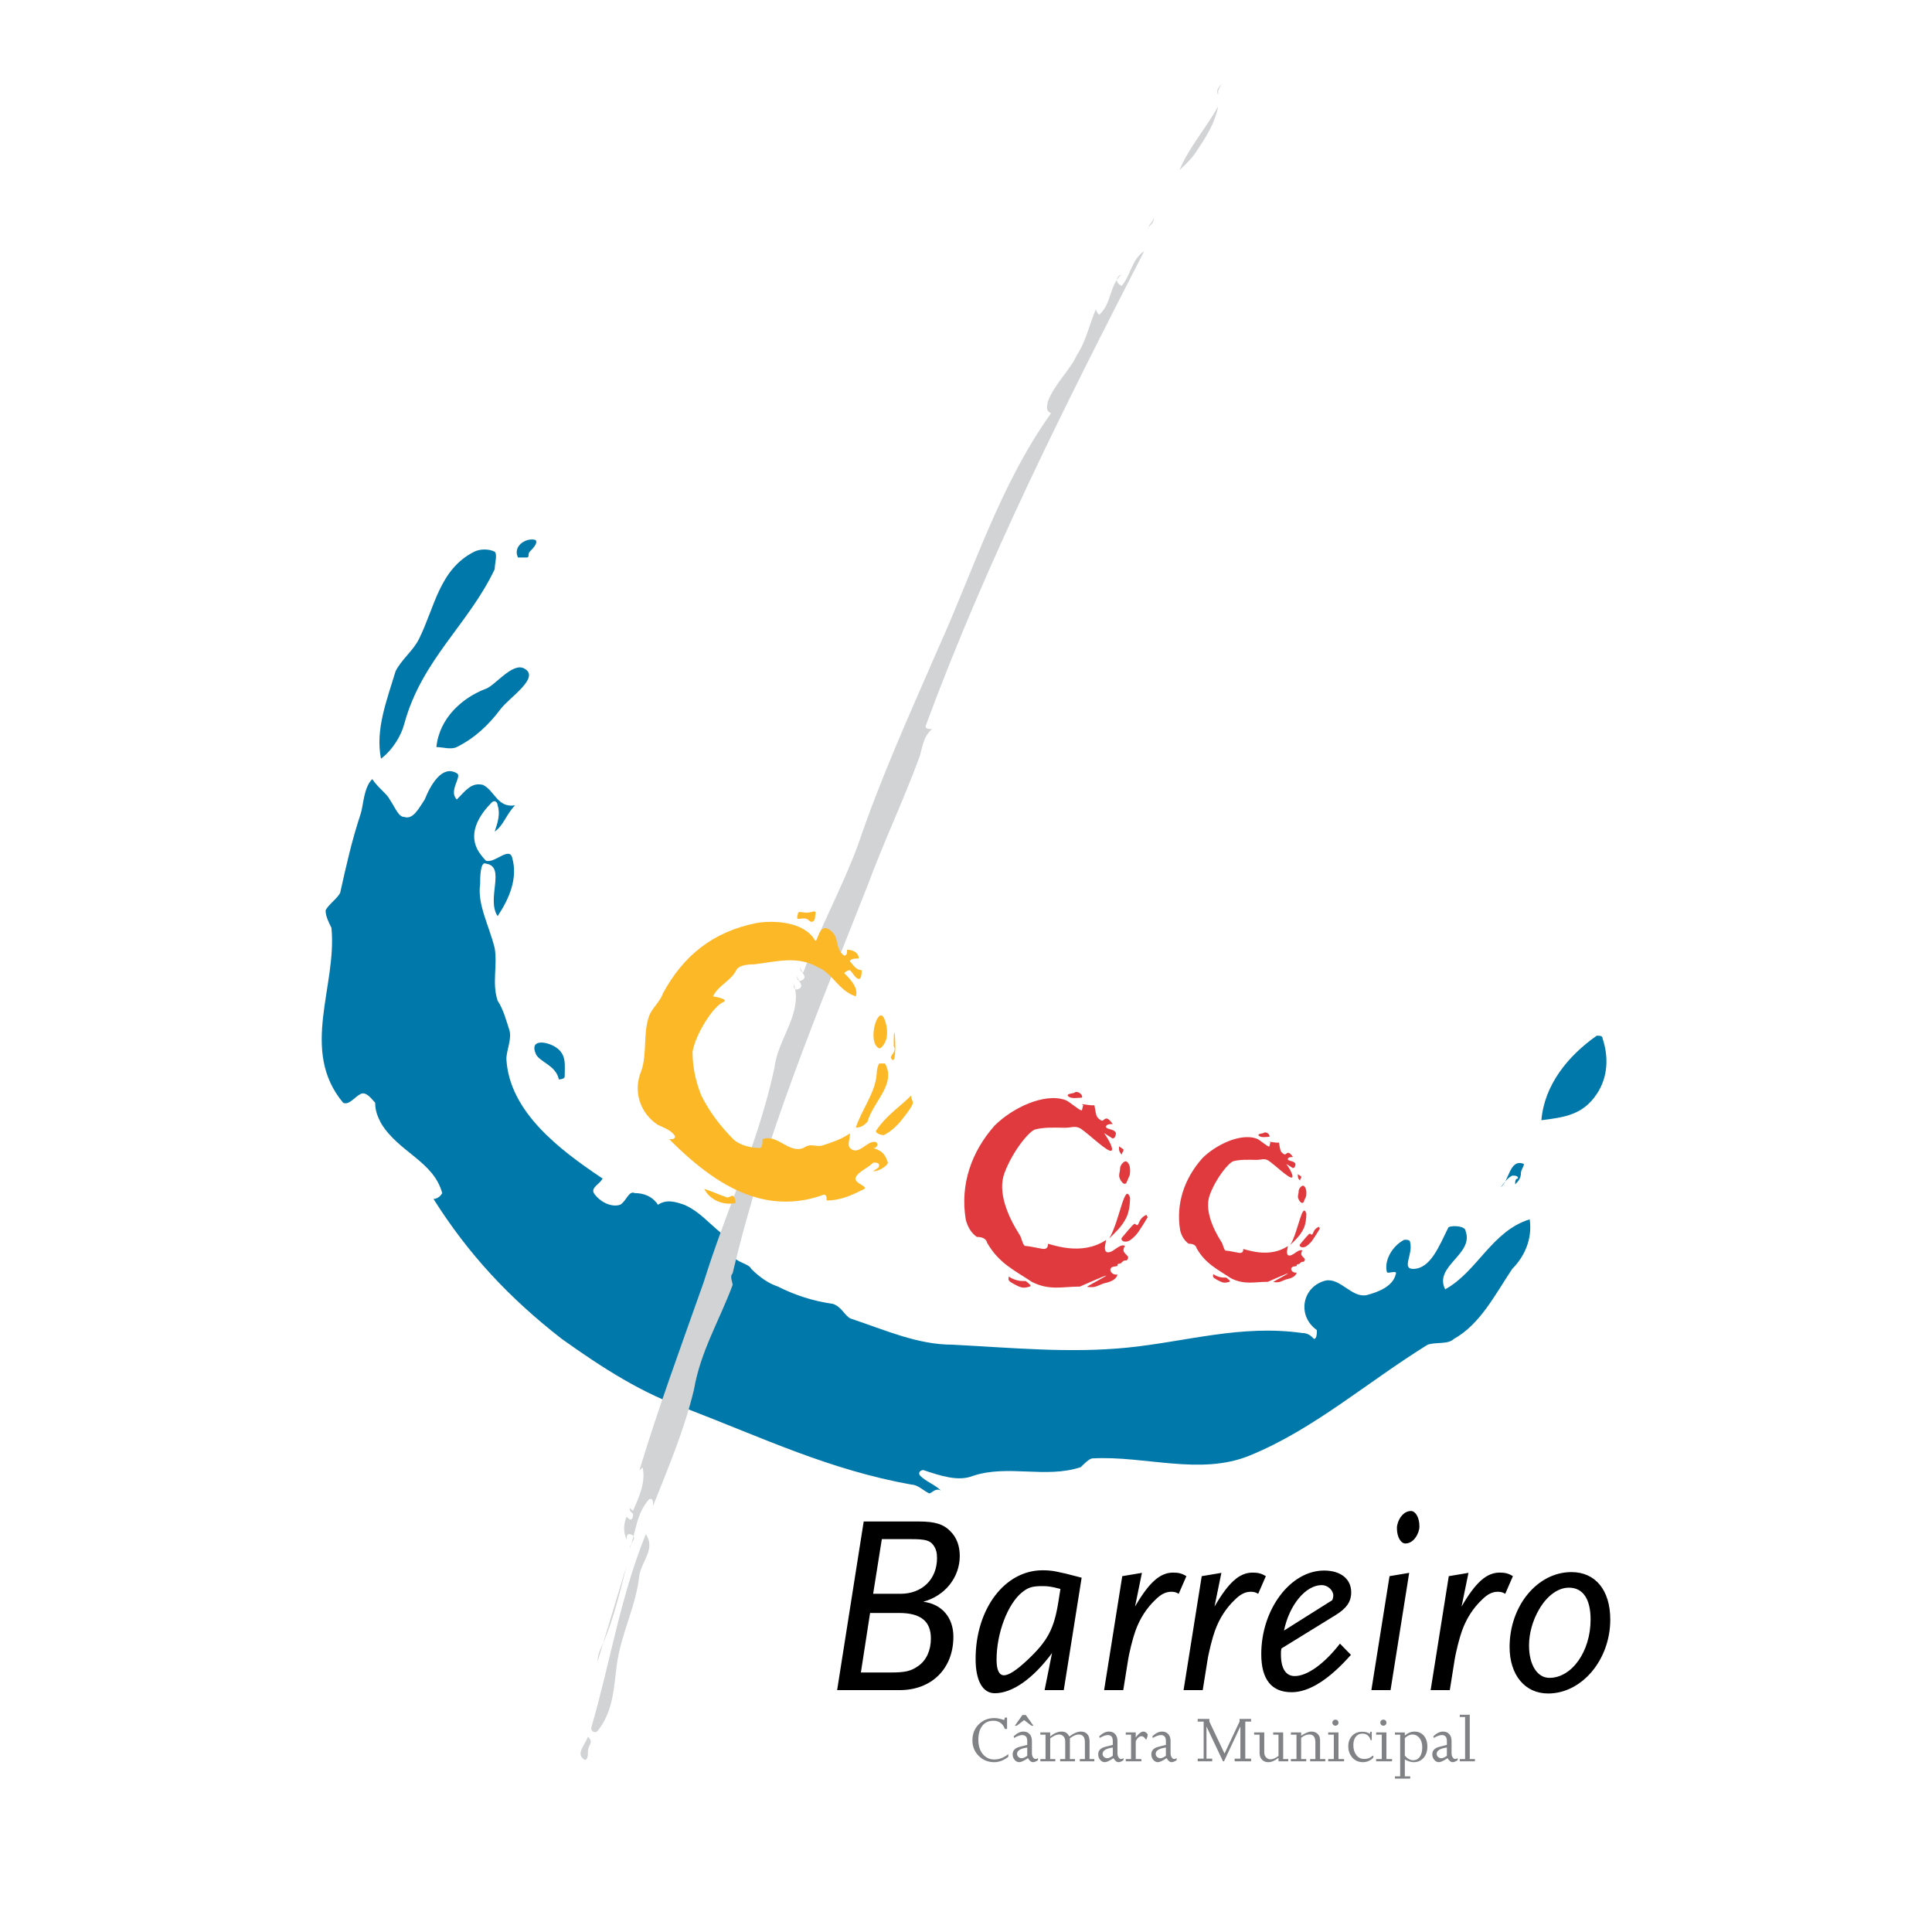 <?xml version="1.0" encoding="utf-8"?>
<!-- Generator: Adobe Illustrator 13.0.0, SVG Export Plug-In . SVG Version: 6.00 Build 14948)  -->
<!DOCTYPE svg PUBLIC "-//W3C//DTD SVG 1.0//EN" "http://www.w3.org/TR/2001/REC-SVG-20010904/DTD/svg10.dtd">
<svg version="1.0" id="Layer_1" xmlns="http://www.w3.org/2000/svg" xmlns:xlink="http://www.w3.org/1999/xlink" x="0px" y="0px"
	 width="192.756px" height="192.756px" viewBox="0 0 192.756 192.756" enable-background="new 0 0 192.756 192.756"
	 xml:space="preserve">
<g>
	<polygon fill-rule="evenodd" clip-rule="evenodd" fill="#FFFFFF" points="0,0 192.756,0 192.756,192.756 0,192.756 0,0 	"/>
	<path fill-rule="evenodd" clip-rule="evenodd" fill="#0078A9" d="M47.612,84.712c0.184,0.368,0.582,0.873,0.873,1.164
		c0.873,0.291,2.327-1.455,2.618-0.291c0.582,2.037-0.291,4.073-1.455,5.818c-1.163-1.745,0.873-4.945-1.163-5.236
		c-0.582-0.291-0.582,1.455-0.582,2.036c-0.291,2.037,0.873,4.072,1.454,6.399c0.291,1.745-0.291,3.491,0.291,5.237
		c0.582,0.871,0.873,2.035,1.164,2.908c0.291,0.871-0.291,2.035-0.291,2.908c0.291,5.236,5.236,9.018,9.599,11.926
		c-0.291,0.582-1.164,0.873-0.873,1.455c0.582,0.873,1.746,1.455,2.618,1.164c0.582-0.291,0.873-1.455,1.455-1.164
		c0.873,0,1.746,0.291,2.327,1.164c0.873-0.582,1.746-0.291,2.618,0c2.036,0.873,3.2,2.908,5.236,3.781c0.291,0,0,0.873-0.582,1.164
		c0.582,0.871,1.746,0.871,2.036,1.453c0.873,0.873,1.746,1.455,2.618,1.746c1.745,0.873,3.491,1.453,5.527,1.744
		c0.873,0.291,1.164,1.164,1.746,1.455c3.49,1.164,6.69,2.617,10.18,2.617c5.817,0.293,11.636,0.873,17.453,0.293
		c5.817-0.584,11.344-2.328,17.453-1.455c0.581,0,0.873,0.291,1.163,0.582c0.291,0,0.291-0.582,0.291-0.873
		c-2.036-1.455-1.454-4.363,0.873-4.945c1.454-0.291,2.618,1.746,4.072,1.455c1.163-0.291,2.617-0.873,2.909-2.037
		c0.29-0.582-0.873,0-0.873-0.291c-0.291-1.164,0.581-2.617,1.745-3.199c0.291,0,0.582,0,0.582,0.291
		c0.291,1.164-0.873,2.617,0.291,2.617c1.745,0,2.618-2.326,3.49-4.072c0-0.291,1.745-0.291,1.745,0.291
		c0.872,2.328-3.199,3.49-2.036,5.818c3.199-1.746,4.654-5.818,8.436-6.982c0.291,2.037-0.581,3.781-1.744,4.945
		c-1.746,2.619-3.201,5.527-5.818,6.982c-0.582,0.58-1.745,0.289-2.618,0.58c-6.108,3.781-11.345,8.436-17.744,11.055
		c-4.944,2.037-10.472,0-15.707,0.291c-0.291,0-0.873,0.582-1.164,0.873c-3.491,1.162-7.272-0.291-10.762,0.873
		c-1.455,0.58-3.2,0-4.945-0.584c-0.292,0-0.582,0.291-0.292,0.584c0.582,0.58,1.455,0.871,2.037,1.453
		c-0.582-0.291-0.873,0.291-1.164,0.291c-0.582-0.291-1.164-0.873-1.746-0.873c-8.145-1.455-14.835-4.654-22.398-7.562
		c-4.363-1.455-8.436-4.072-12.508-6.98c-5.236-4.072-9.308-8.436-12.799-13.963c0.583,0,0.873-0.582,0.873-0.582
		c-0.873-3.199-4.363-4.072-6.108-6.98c-0.291-0.584-0.582-1.164-0.582-2.037c-0.291-0.291-0.873-1.164-1.454-0.873
		s-1.164,1.164-1.745,0.873c-4.364-5.236-0.582-11.635-1.164-17.453c-0.291-0.582-0.582-1.164-0.582-1.745
		c0.291-0.582,1.164-1.164,1.455-1.746c0.582-2.618,1.163-5.236,2.036-7.854c0.291-0.873,0.291-2.618,1.163-3.491
		c0.582,0.873,1.455,1.454,1.746,2.036c0.582,0.873,0.873,1.745,1.454,1.745c0.873,0.291,1.455-0.873,2.036-1.745
		c0.582-1.455,1.746-3.491,3.2-2.618c0.582,0.291-0.873,1.746,0,2.618c0.873-0.873,1.454-1.746,2.618-1.455
		c1.164,0.582,1.454,2.327,3.2,2.036c-0.873,0.873-1.164,2.036-2.036,2.618c0.291-0.873,0.582-1.745,0.291-2.618
		c0-0.291-0.291-0.582-0.582-0.291C47.903,81.222,46.739,82.967,47.612,84.712L47.612,84.712z M41.794,63.769
		c1.572-3.144,2.037-6.981,5.527-8.727c0.582-0.291,1.454-0.291,2.036,0c0.291,0.292,0,1.163,0,1.745
		c-2.618,5.527-7.272,9.018-9.018,15.417c-0.291,1.163-1.164,2.618-2.327,3.491c-0.582-2.909,0.582-5.818,1.455-8.727
		C40.049,65.805,41.212,64.933,41.794,63.769L41.794,63.769z M49.939,70.75c-1.234,1.646-2.618,2.909-4.363,3.782
		c-0.582,0.291-1.455,0-2.036,0c0.291-2.909,2.618-4.945,4.945-5.818c0.873-0.291,2.618-2.618,3.781-2.036
		C54.011,67.55,50.812,69.587,49.939,70.75L49.939,70.75z M52.848,55.042c-0.206,0.206,0,0.582-0.291,0.582s-0.582,0-0.873,0
		c-0.582-1.164,0.873-2.037,1.745-1.746C53.72,54.169,53.139,54.751,52.848,55.042L52.848,55.042z M55.465,104.492
		c1.083,0.723,0.873,1.746,0.873,2.91c0,0.291-0.582,0.291-0.582,0.291c-0.292-1.455-2.037-1.746-2.328-2.619
		C52.848,103.619,54.593,103.912,55.465,104.492L55.465,104.492z M159.311,109.146c-1.388,2.082-3.2,2.326-5.526,2.619
		c0.29-3.492,2.618-6.4,5.526-8.436c0.291,0,0.581,0,0.581,0.289C160.475,105.365,160.475,107.402,159.311,109.146L159.311,109.146z
		 M151.748,117c0,0.582-0.291,0.873-0.581,1.164c0-0.291,0-0.582,0.29-0.582c0-0.291-0.29-0.291-0.581-0.291
		c-0.583,0.291-0.873,0.873-1.164,1.164c0.872-0.582,0.872-2.908,2.327-2.328C152.039,116.418,151.748,116.709,151.748,117
		L151.748,117z"/>
	<path fill-rule="evenodd" clip-rule="evenodd" fill="#E13A3E" d="M106.294,109.752c0.414,0.148,1.271,0.965,1.618,1.037
		c0.072,0.016,0.103-0.512,0.175-0.502c0.113,0.014-0.237-0.117-0.12-0.121c0.205-0.006,0.983,0.174,1.218,0.096
		c0.085,0.34,0.129,0.988,0.299,1.201c0.138,0.172,0.18,0.193,0.355,0.309c0.351,0.229,0.4-0.746,1.174,0.373
		c-0.292,0-0.683,0.027-0.683,0.318c0.291,0.289,0.854,0.162,1.009,0.59c0,0-0.009,0.527-0.345,0.527l-0.847-0.537
		c0.511,0.709,0.995,1.65,0.729,1.764c-0.382,0.164-2.191-1.627-3.063-2.209c-0.545-0.326-0.944-0.07-1.592-0.082
		c-1.08-0.016-2.027-0.061-2.927,0.164c-0.608,0.154-2.263,2.174-3.077,4.346c-0.701,1.877,0.288,4.256,1.514,6.182
		c0.227,0.354,0.221,0.773,0.492,1.09c0.29,0,1.172,0.189,1.744,0.291c0.509,0.092,0.592-0.207,0.592-0.498
		c0.761,0.219,1.439,0.383,2.098,0.443c1.101,0.102,2.417,0.018,3.691-0.818c0,0.291-0.271,0.891,0.02,1.182
		c0.581,0.291,1.29-0.891,1.872-0.6c-0.582,0.873,0.745,0.873,0.163,1.455c-0.291,0-0.291,0-0.581,0.291
		c-0.291,0-0.226,0.285-0.226-0.006c-0.29,0.291,0.189,0.242-0.466,0.332c-0.644,0.09-0.327,0.893,0.365,0.791
		c-0.119,0.475-0.624,0.713-1.238,0.85c-0.458,0.102-0.761,0.363-1.227,0.406c-0.171,0.016-0.368-0.002-0.56-0.025
		c-0.14-0.016,2.017-1.119,1.896-1.129c-0.139-0.012-2.55,1.072-2.631,1.1c-1.745,0-3.015,0.418-4.761-0.455
		c-1.746-1.162-3.317-1.863-4.48-3.9c-0.107-0.428-0.485-0.6-1.038-0.6c-0.557-0.393-0.918-0.992-1.102-1.727
		c-0.582-3.492,0.556-6.768,2.882-9.385C100.982,110.549,104.187,109,106.294,109.752L106.294,109.752z M107.263,108.98
		c-0.143,0.143-0.969,0.109-0.678,0.4s1.077,0.131,1.368,0.131C108.049,109.1,107.404,108.838,107.263,108.98L107.263,108.98z
		 M112.712,117.242l-0.346,0.801c-0.29,0.291-0.709-0.436-0.709-0.727s0.091-0.436,0.091-0.729c0-0.291,0.31-0.727,0.6-0.727
		C112.931,116.152,112.712,117.242,112.712,117.242L112.712,117.242z M112.094,114.68l-0.454-0.309c0,0.4,0,0.545,0.291,0.836
		C111.931,114.916,112.094,114.971,112.094,114.68L112.094,114.68z M112.366,121.498c-0.469,0.938-1.127,1.49-1.708,2.072
		c1.035-1.672,1.544-5.744,2.09-4.072C112.748,120.08,112.657,120.916,112.366,121.498L112.366,121.498z M114.385,121.207
		c0,0-0.51,0.162-0.728,0.727c-0.219,0.564-0.291,0.164-0.454,0.164c-0.164,0-1.101,1.209-1.255,1.363s-0.018,0.418,0.346,0.418
		s0.664-0.281,1-0.619c0.335-0.336,1.206-1.816,1.206-1.816L114.385,121.207L114.385,121.207z M100.658,127.352
		c0,0,0.2,0.219,0.818,0.381c0.618,0.164,0.791-0.027,0.982,0.164c0.19,0.191,0.58,0.4,0.19,0.492
		c-0.391,0.09-0.609,0.162-1.155-0.109c-0.545-0.273-0.872-0.455-0.872-0.637S100.658,127.352,100.658,127.352L100.658,127.352z"/>
	<path fill-rule="evenodd" clip-rule="evenodd" fill="#E13A3E" d="M125.378,113.6c0.317,0.115,0.975,0.74,1.242,0.797
		c0.056,0.012,0.079-0.393,0.135-0.385c0.087,0.01-0.183-0.09-0.092-0.094c0.156-0.004,0.754,0.135,0.934,0.074
		c0.065,0.26,0.101,0.758,0.23,0.92c0.104,0.133,0.138,0.15,0.273,0.238c0.269,0.176,0.307-0.572,0.9,0.285
		c-0.224,0-0.524,0.021-0.524,0.244c0.224,0.225,0.657,0.127,0.774,0.455c0,0-0.006,0.404-0.264,0.404l-0.649-0.412
		c0.391,0.545,0.763,1.268,0.558,1.355c-0.292,0.125-1.682-1.25-2.353-1.697c-0.418-0.25-0.725-0.055-1.222-0.062
		c-0.829-0.014-1.556-0.047-2.247,0.125c-0.467,0.119-1.738,1.67-2.362,3.336c-0.54,1.443,0.22,3.27,1.162,4.748
		c0.173,0.271,0.168,0.596,0.377,0.838c0.224,0,0.9,0.145,1.34,0.223c0.392,0.07,0.454-0.158,0.454-0.381
		c0.585,0.166,1.105,0.293,1.611,0.34c0.846,0.078,1.856,0.014,2.834-0.629c0,0.223-0.209,0.684,0.015,0.908
		c0.447,0.223,0.991-0.686,1.438-0.461c-0.446,0.67,0.572,0.67,0.127,1.117c-0.224,0-0.224,0-0.447,0.223
		c-0.224,0-0.173,0.219-0.173-0.004c-0.224,0.223,0.145,0.186-0.357,0.254c-0.495,0.07-0.252,0.686,0.279,0.607
		c-0.092,0.365-0.479,0.549-0.951,0.654c-0.352,0.078-0.583,0.277-0.941,0.311c-0.131,0.012-0.282-0.002-0.429-0.02
		c-0.107-0.012,1.549-0.859,1.455-0.867c-0.106-0.008-1.957,0.824-2.02,0.844c-1.341,0-2.315,0.322-3.656-0.348
		c-1.34-0.895-2.547-1.432-3.44-2.996c-0.082-0.328-0.372-0.459-0.797-0.459c-0.428-0.303-0.706-0.762-0.847-1.328
		c-0.447-2.68,0.427-5.195,2.214-7.205C121.3,114.213,123.759,113.023,125.378,113.6L125.378,113.6z M126.121,113.008
		c-0.108,0.109-0.743,0.084-0.52,0.307c0.223,0.223,0.827,0.102,1.05,0.102C126.725,113.098,126.23,112.898,126.121,113.008
		L126.121,113.008z M130.307,119.352l-0.266,0.615c-0.224,0.223-0.545-0.334-0.545-0.559s0.07-0.334,0.07-0.559
		c0-0.223,0.237-0.559,0.46-0.559C130.474,118.516,130.307,119.352,130.307,119.352L130.307,119.352z M129.831,117.385l-0.349-0.238
		c0,0.307,0,0.418,0.224,0.643C129.706,117.564,129.831,117.607,129.831,117.385L129.831,117.385z M130.041,122.619
		c-0.36,0.721-0.866,1.145-1.312,1.592c0.796-1.285,1.187-4.412,1.606-3.127C130.335,121.529,130.265,122.172,130.041,122.619
		L130.041,122.619z M131.59,122.396c0,0-0.391,0.125-0.558,0.557c-0.168,0.434-0.225,0.127-0.35,0.127s-0.845,0.928-0.963,1.047
		c-0.118,0.117-0.014,0.32,0.265,0.32c0.28,0,0.511-0.215,0.769-0.473c0.258-0.26,0.927-1.396,0.927-1.396L131.59,122.396
		L131.59,122.396z M121.051,127.113c0,0,0.152,0.168,0.627,0.295c0.476,0.125,0.607-0.021,0.755,0.125
		c0.146,0.146,0.445,0.309,0.146,0.377c-0.3,0.07-0.468,0.125-0.887-0.084s-0.67-0.35-0.67-0.488S121.051,127.113,121.051,127.113
		L121.051,127.113z"/>
	<path fill-rule="evenodd" clip-rule="evenodd" d="M95.756,155.24c0-0.994-0.306-1.836-0.917-2.447
		c-0.713-0.738-1.555-0.994-3.212-0.994h-5.455l-2.651,16.824h6.246c3.186,0,5.353-2.141,5.353-5.326
		c0-1.912-1.146-3.264-3.008-3.492C94.303,159.217,95.756,157.357,95.756,155.24L95.756,155.24z M93.488,155.445
		c0,2.115-1.479,3.568-3.646,3.568h-2.728l0.867-5.455h2.88c1.479,0,1.912,0.127,2.269,0.611
		C93.385,154.527,93.488,154.91,93.488,155.445L93.488,155.445z M92.875,163.475c0,1.197-0.458,2.191-1.275,2.752
		c-0.739,0.512-1.274,0.639-2.829,0.639h-2.88l0.917-5.939h2.88C91.856,160.926,92.875,161.74,92.875,163.475L92.875,163.475z
		 M107.916,157.408c-1.428-0.383-1.887-0.484-2.524-0.613c-0.484-0.102-0.943-0.127-1.376-0.127c-3.773,0-6.679,3.85-6.679,8.846
		c0,2.191,0.713,3.42,1.912,3.42c1.759,0,3.824-1.457,5.711-4.006l-0.74,3.695h1.912L107.916,157.408L107.916,157.408z
		 M105.8,158.529l-0.204,1.275c-0.434,2.727-1.07,3.926-3.136,5.861c-1.096,1.02-1.835,1.479-2.294,1.479
		c-0.484,0-0.739-0.535-0.739-1.555c0-2.625,1.097-5.557,2.55-6.729c0.611-0.484,1.02-0.613,1.988-0.613
		C104.525,158.248,104.831,158.273,105.8,158.529L105.8,158.529z M118.367,157.254c-0.459-0.279-0.791-0.355-1.326-0.355
		c-1.3,0-2.396,0.969-3.798,3.389l0.688-3.363l-1.963,0.33l-1.811,11.369h1.912l0.459-2.879c0.128-0.867,0.51-2.371,0.765-3.061
		c0.434-1.197,1.097-2.242,1.988-3.084c0.562-0.561,1.046-0.789,1.58-0.789c0.307,0,0.485,0.051,0.74,0.203L118.367,157.254
		L118.367,157.254z M126.295,157.254c-0.459-0.279-0.79-0.355-1.326-0.355c-1.3,0-2.396,0.969-3.798,3.389l0.688-3.363l-1.963,0.33
		l-1.811,11.369h1.912l0.459-2.879c0.128-0.867,0.51-2.371,0.765-3.061c0.434-1.197,1.097-2.242,1.988-3.084
		c0.562-0.561,1.046-0.789,1.581-0.789c0.306,0,0.483,0.051,0.738,0.203L126.295,157.254L126.295,157.254z M134.809,158.861
		c0-1.326-1.045-2.168-2.702-2.168c-3.365,0-6.271,3.875-6.271,8.336c0,2.523,1.02,3.803,3.033,3.803
		c1.759,0,3.747-1.279,5.914-3.727l-1.096-1.121c-1.556,2.014-3.263,3.238-4.513,3.238c-0.892,0-1.376-0.766-1.376-2.168
		c0-0.279,0-0.357,0.051-0.586l5.379-3.314C134.35,160.467,134.809,159.805,134.809,158.861L134.809,158.861z M133.024,159.191
		c0,0.104-0.025,0.256-0.103,0.459l-4.817,3.033c0.535-2.574,2.167-4.537,3.772-4.537
		C132.463,158.146,133.024,158.656,133.024,159.191L133.024,159.191z M141.614,152.258c0-0.842-0.382-1.504-0.841-1.504
		c-0.637,0-1.198,0.586-1.376,1.428c-0.025,0.102-0.025,0.205-0.025,0.307c0,0.84,0.382,1.504,0.841,1.504
		c0.638,0,1.197-0.588,1.377-1.428C141.614,152.463,141.614,152.359,141.614,152.258L141.614,152.258z M140.595,156.924l-1.962,0.33
		l-1.811,11.369h1.912L140.595,156.924L140.595,156.924z M150.944,157.254c-0.459-0.279-0.79-0.355-1.325-0.355
		c-1.3,0-2.396,0.969-3.799,3.389l0.689-3.363l-1.964,0.33l-1.81,11.369h1.912l0.459-2.879c0.127-0.867,0.51-2.371,0.765-3.061
		c0.434-1.197,1.096-2.242,1.988-3.084c0.561-0.561,1.045-0.789,1.58-0.789c0.306,0,0.484,0.051,0.739,0.203L150.944,157.254
		L150.944,157.254z M160.657,161.588c0-2.932-1.479-4.74-3.875-4.74c-3.391,0-6.169,3.363-6.169,7.469
		c0,2.803,1.529,4.643,3.849,4.643C157.827,168.959,160.657,165.59,160.657,161.588L160.657,161.588z M158.694,161.588
		c0,3.16-1.861,5.812-4.104,5.812c-1.224,0-2.039-1.301-2.039-3.238c0-1.172,0.356-2.498,1.02-3.619
		c0.791-1.352,1.887-2.141,2.957-2.141C157.93,158.402,158.694,159.523,158.694,161.588L158.694,161.588z"/>
	<path fill-rule="evenodd" clip-rule="evenodd" fill="#808285" d="M100.192,171.609l0.063-0.248h0.22v1.139h-0.22
		c-0.202-0.547-0.584-0.82-1.145-0.82c-0.471,0-0.838,0.166-1.102,0.498s-0.396,0.797-0.396,1.395c0,0.637,0.167,1.135,0.501,1.498
		c0.292,0.316,0.652,0.473,1.081,0.473c0.494,0,0.964-0.178,1.406-0.535v0.268c-0.452,0.357-0.921,0.537-1.406,0.537
		c-0.611,0-1.128-0.209-1.547-0.629c-0.419-0.42-0.629-0.936-0.629-1.547c0-0.641,0.208-1.172,0.626-1.594
		c0.417-0.422,0.941-0.633,1.572-0.633C99.486,171.41,99.812,171.477,100.192,171.609L100.192,171.609z M103.562,175.416v0.195
		c-0.202,0.133-0.365,0.201-0.487,0.201c-0.198,0-0.37-0.135-0.516-0.402c-0.392,0.268-0.681,0.402-0.869,0.402
		c-0.179,0-0.333-0.078-0.463-0.232c-0.13-0.156-0.194-0.34-0.194-0.553c0-0.381,0.235-0.631,0.707-0.748l0.748-0.191v-0.389
		c0-0.395-0.169-0.592-0.508-0.592c-0.198,0-0.465,0.096-0.799,0.289l-0.05-0.162c0.33-0.316,0.655-0.475,0.976-0.475
		c0.249,0,0.447,0.076,0.594,0.227c0.169,0.164,0.254,0.408,0.254,0.729v1.215c0,0.15,0.035,0.281,0.105,0.395
		c0.071,0.113,0.158,0.17,0.262,0.17C103.375,175.494,103.454,175.469,103.562,175.416L103.562,175.416z M102.488,175.176v-0.826
		c-0.678,0.094-1.017,0.307-1.017,0.637c0,0.117,0.046,0.219,0.138,0.303c0.092,0.086,0.201,0.127,0.328,0.127
		C102.089,175.416,102.272,175.336,102.488,175.176L102.488,175.176z M101.252,172.174l0.756-1.066h0.34l0.756,1.066h-0.198
		l-0.728-0.559l-0.734,0.559H101.252L101.252,172.174z M104.312,175.502v-2.432h-0.516v-0.225h0.982v0.408
		c0.371-0.328,0.753-0.494,1.145-0.494c0.362,0,0.614,0.166,0.756,0.494c0.433-0.328,0.824-0.494,1.172-0.494
		c0.26,0,0.467,0.082,0.622,0.248c0.156,0.164,0.233,0.41,0.233,0.734v1.76h0.474v0.225h-1.448v-0.225h0.508v-1.689
		c0-0.508-0.207-0.762-0.621-0.762c-0.25,0-0.542,0.127-0.876,0.381v2.07h0.509v0.225h-1.484v-0.225h0.509v-1.773
		c0-0.207-0.059-0.373-0.177-0.494c-0.118-0.123-0.266-0.184-0.445-0.184c-0.23,0-0.522,0.127-0.875,0.381v2.07h0.508v0.225h-1.49
		v-0.225H104.312L104.312,175.502z M112.097,175.416v0.195c-0.202,0.133-0.364,0.201-0.487,0.201c-0.197,0-0.369-0.135-0.516-0.402
		c-0.391,0.268-0.681,0.402-0.868,0.402c-0.18,0-0.334-0.078-0.464-0.232c-0.129-0.156-0.193-0.34-0.193-0.553
		c0-0.381,0.234-0.631,0.706-0.748l0.749-0.191v-0.389c0-0.395-0.17-0.592-0.509-0.592c-0.198,0-0.464,0.096-0.799,0.289
		l-0.049-0.162c0.329-0.316,0.654-0.475,0.975-0.475c0.25,0,0.447,0.076,0.594,0.227c0.169,0.164,0.254,0.408,0.254,0.729v1.215
		c0,0.15,0.036,0.281,0.106,0.395s0.157,0.17,0.261,0.17C111.909,175.494,111.989,175.469,112.097,175.416L112.097,175.416z
		 M111.023,175.176v-0.826c-0.679,0.094-1.018,0.307-1.018,0.637c0,0.117,0.046,0.219,0.138,0.303
		c0.092,0.086,0.201,0.127,0.329,0.127C110.623,175.416,110.807,175.336,111.023,175.176L111.023,175.176z M112.846,175.502v-2.432
		h-0.529v-0.225h0.996v0.521l0,0c0.091-0.16,0.212-0.301,0.365-0.424c0.151-0.121,0.279-0.184,0.386-0.184
		c0.104,0,0.205,0.039,0.301,0.117c0.095,0.078,0.142,0.141,0.142,0.188c0,0.141-0.054,0.314-0.162,0.523
		c-0.15-0.242-0.299-0.361-0.445-0.361c-0.221,0-0.416,0.16-0.586,0.48v1.795h0.564v0.225h-1.561v-0.225H112.846L112.846,175.502z
		 M117.396,175.416v0.195c-0.202,0.133-0.364,0.201-0.487,0.201c-0.198,0-0.369-0.135-0.516-0.402
		c-0.391,0.268-0.681,0.402-0.869,0.402c-0.179,0-0.333-0.078-0.463-0.232c-0.129-0.156-0.193-0.34-0.193-0.553
		c0-0.381,0.234-0.631,0.706-0.748l0.749-0.191v-0.389c0-0.395-0.17-0.592-0.509-0.592c-0.197,0-0.465,0.096-0.799,0.289
		l-0.049-0.162c0.329-0.316,0.654-0.475,0.975-0.475c0.25,0,0.447,0.076,0.594,0.227c0.169,0.164,0.254,0.408,0.254,0.729v1.215
		c0,0.15,0.036,0.281,0.106,0.395s0.157,0.17,0.261,0.17C117.208,175.494,117.287,175.469,117.396,175.416L117.396,175.416z
		 M116.322,175.176v-0.826c-0.679,0.094-1.018,0.307-1.018,0.637c0,0.117,0.046,0.219,0.138,0.303
		c0.092,0.086,0.201,0.127,0.328,0.127C115.922,175.416,116.105,175.336,116.322,175.176L116.322,175.176z M120.088,175.459v-3.695
		h-0.594v-0.268h1.166v0.268l1.512,3.188l1.498-3.188v-0.268h1.151v0.268h-0.579v3.695h0.579v0.268h-1.639v-0.268h0.571v-3.215l0,0
		l-1.632,3.482h-0.105l-1.646-3.475l0,0v3.207h0.572v0.268h-1.448v-0.268H120.088L120.088,175.459z M128.022,172.846v2.656h0.509
		v0.225h-0.975v-0.346c-0.368,0.287-0.704,0.432-1.011,0.432c-0.254,0-0.459-0.076-0.614-0.227c-0.175-0.17-0.262-0.404-0.262-0.707
		v-1.809h-0.544v-0.225h1.011v1.992c0,0.221,0.068,0.395,0.205,0.521c0.117,0.113,0.256,0.17,0.416,0.17
		c0.23,0,0.497-0.113,0.799-0.338v-2.121h-0.53v-0.225H128.022L128.022,172.846z M129.351,175.502v-2.432h-0.558v-0.225h1.024v0.332
		c0.405-0.279,0.746-0.418,1.024-0.418c0.25,0,0.456,0.076,0.618,0.227s0.244,0.359,0.244,0.629v1.887h0.522v0.225h-1.512v-0.225
		h0.522v-1.668c0-0.521-0.2-0.783-0.601-0.783c-0.277,0-0.551,0.109-0.819,0.332v2.119h0.509v0.225h-1.533v-0.225H129.351
		L129.351,175.502z M133.541,172.846v2.656h0.558v0.225h-1.583v-0.225h0.559v-2.432h-0.559v-0.225H133.541L133.541,172.846z
		 M133.236,171.566c0.085,0,0.157,0.029,0.216,0.088c0.06,0.059,0.089,0.131,0.089,0.215c0,0.086-0.029,0.158-0.089,0.217
		c-0.059,0.059-0.131,0.088-0.216,0.088c-0.084,0-0.156-0.029-0.215-0.088s-0.089-0.131-0.089-0.217c0-0.084,0.03-0.156,0.089-0.215
		S133.152,171.566,133.236,171.566L133.236,171.566z M136.86,172.775v0.84h-0.113c-0.122-0.434-0.396-0.65-0.819-0.65
		c-0.288,0-0.51,0.105-0.668,0.314c-0.158,0.207-0.236,0.484-0.236,0.832c0,0.402,0.099,0.732,0.297,0.99
		c0.197,0.258,0.449,0.387,0.755,0.387c0.203,0,0.375-0.029,0.516-0.086c0.095-0.037,0.182-0.09,0.262-0.154
		c0.066-0.057,0.106-0.086,0.12-0.086c0.038,0,0.057,0.041,0.057,0.121c0,0.084-0.097,0.188-0.29,0.311
		c-0.23,0.146-0.48,0.219-0.748,0.219c-0.48,0-0.857-0.176-1.131-0.527c-0.23-0.301-0.346-0.652-0.346-1.055
		c0-0.398,0.115-0.734,0.346-1.006c0.255-0.301,0.608-0.449,1.061-0.449c0.301,0,0.551,0.07,0.748,0.211l0.035-0.211H136.86
		L136.86,172.775z M138.323,172.846v2.656h0.559v0.225h-1.583v-0.225h0.559v-2.432h-0.559v-0.225H138.323L138.323,172.846z
		 M138.021,171.566c0.084,0,0.156,0.029,0.215,0.088s0.088,0.131,0.088,0.215c0,0.086-0.029,0.158-0.088,0.217
		s-0.131,0.088-0.215,0.088c-0.085,0-0.157-0.029-0.216-0.088c-0.06-0.059-0.089-0.131-0.089-0.217c0-0.084,0.029-0.156,0.089-0.215
		C137.863,171.596,137.936,171.566,138.021,171.566L138.021,171.566z M139.694,177.225v-4.154h-0.523v-0.225h0.989v0.311
		c0.297-0.264,0.619-0.396,0.968-0.396c0.387,0,0.696,0.137,0.93,0.41c0.232,0.273,0.35,0.633,0.35,1.08
		c0,0.467-0.126,0.844-0.378,1.131s-0.583,0.432-0.992,0.432c-0.251,0-0.542-0.09-0.877-0.27v1.682h0.537v0.227h-1.526v-0.227
		H139.694L139.694,177.225z M140.16,173.41v1.752c0.264,0.307,0.542,0.459,0.834,0.459c0.273,0,0.492-0.113,0.657-0.338
		c0.164-0.227,0.247-0.545,0.247-0.955c0-0.404-0.104-0.727-0.311-0.967c-0.184-0.207-0.405-0.311-0.664-0.311
		C140.664,173.051,140.41,173.17,140.16,173.41L140.16,173.41z M145.43,175.416v0.195c-0.202,0.133-0.365,0.201-0.487,0.201
		c-0.198,0-0.37-0.135-0.516-0.402c-0.392,0.268-0.681,0.402-0.869,0.402c-0.179,0-0.333-0.078-0.463-0.232
		c-0.13-0.156-0.194-0.34-0.194-0.553c0-0.381,0.235-0.631,0.706-0.748l0.749-0.191v-0.389c0-0.395-0.169-0.592-0.509-0.592
		c-0.197,0-0.464,0.096-0.798,0.289L143,173.234c0.329-0.316,0.654-0.475,0.975-0.475c0.249,0,0.447,0.076,0.593,0.227
		c0.17,0.164,0.255,0.408,0.255,0.729v1.215c0,0.15,0.035,0.281,0.106,0.395c0.07,0.113,0.157,0.17,0.261,0.17
		C145.241,175.494,145.321,175.469,145.43,175.416L145.43,175.416z M144.355,175.176v-0.826c-0.678,0.094-1.017,0.307-1.017,0.637
		c0,0.117,0.046,0.219,0.138,0.303c0.092,0.086,0.201,0.127,0.328,0.127C143.955,175.416,144.14,175.336,144.355,175.176
		L144.355,175.176z M146.173,175.502v-4.197h-0.53v-0.227h0.996v4.424h0.516v0.225h-1.512v-0.225H146.173L146.173,175.502z"/>
	<path fill-rule="evenodd" clip-rule="evenodd" fill="#D1D3D4" d="M61.547,166.055c0.445-3.205,1.925-5.779,2.246-8.957
		c0.32-1.445,1.604-2.602,0.642-4.045c-2.566,6.355-3.529,12.713-5.453,19.359c0,0.287,0.32,0.576,0.642,0.287
		C61.227,170.678,61.227,168.365,61.547,166.055L61.547,166.055z M60.264,163.744c-0.251,0.604-0.641,1.154-0.641,2.021
		c0.962-3.178,1.924-6.357,2.887-9.535C61.868,158.83,61.227,161.432,60.264,163.744L60.264,163.744z M58.661,174.723
		c0-0.646,0.641-0.867,0-1.445c-0.32,0.867-1.283,1.734-0.32,2.312C58.661,175.59,58.661,175.012,58.661,174.723L58.661,174.723z
		 M119.289,15.227c-0.369,0.554-0.963,1.156-1.604,1.734c0.963-2.312,2.567-4.045,3.85-6.357
		C121.213,12.337,120.252,13.783,119.289,15.227L119.289,15.227z M114.798,22.45c-0.321,0.29-0.321,0.29-0.321,0.578
		c0-0.578,0.642-0.866,0.642-1.444C115.118,21.873,115.118,22.162,114.798,22.45L114.798,22.45z M121.534,9.16v0.289
		c-0.321-0.578,0.321-0.867,0.321-1.156C121.855,8.581,121.534,8.871,121.534,9.16L121.534,9.16z M91.701,75.615
		c-1.639,4.429-3.528,8.379-5.132,12.713c-5.133,13.003-10.266,25.138-13.474,38.718c-0.32,0.289,0,0.867,0,1.156
		c-1.283,3.467-3.208,6.646-3.849,10.402c-0.962,4.045-2.566,7.801-4.17,11.846c0,0.289,0.321-1.154-0.32-0.865
		c-1.283,1.443-1.283,3.178-1.925,4.91c0-0.578,0.962-1.154,0-1.443c-0.321,0-0.321,0.289-0.321,0.578
		c-0.321-0.867-0.321-1.445,0-2.312l0.321,0.289c0.321,0,0.321-0.289,0.321-0.578c-0.321-0.289-0.321-0.289-0.321-0.578l0.321,0.289
		c0.642-1.443,1.283-2.889,0.962-4.334l-0.32,0.289c1.924-6.357,4.17-12.424,6.416-18.781c2.246-7.223,5.454-13.869,7.058-21.381
		c0.321-2.889,2.887-5.49,1.925-8.381c0,0.289,0,0.58,0.32,0.58c0.962-0.291,0-0.867,0-1.445c0,0.289,0,0.578,0.321,0.578
		c0.962-0.289,0-0.868,0-1.445c0,0.289,0,0.577,0.321,0.577c1.604-4.333,3.849-8.379,5.453-12.713
		c2.246-6.646,5.132-13.002,8.02-19.648c3.528-7.801,6.095-16.181,11.228-23.404c-0.643-0.289-0.321-0.867-0.321-1.155
		c0.642-1.734,2.246-3.179,2.887-4.624c0.964-1.445,1.284-3.178,1.925-4.623c0,0.289,0.321,0.578,0.321,0.578
		c1.283-1.156,0.963-2.89,2.246-4.045c-0.642,0.289-0.642,0.867,0,1.156c0.962-1.156,0.962-2.6,2.245-3.467
		c-8.021,15.603-15.719,30.917-21.813,47.387c0,0.289,0.32,0.289,0.642,0.289C92.022,73.593,92.022,74.749,91.701,75.615
		L91.701,75.615z"/>
	<path fill-rule="evenodd" clip-rule="evenodd" fill="#FDB827" d="M73.457,96.793c-0.552,1.104-1.746,1.455-2.327,2.617
		c0,0,1.743,0.268,1.003,0.582c-0.987,0.42-2.748,3.201-3.039,4.945c0,1.455,0.291,2.908,0.873,4.363
		c0.872,1.746,2.036,3.199,3.2,4.363c0.582,0.582,1.746,0.873,2.618,0.873c0.291,0,0.291-0.582,0.291-0.873
		c1.455-0.582,2.618,1.455,4.072,0.873c0.873-0.582,1.164,0,2.036-0.291c0.873-0.291,1.746-0.582,2.618-1.164
		c0,0.582-0.291,1.164,0,1.455c0.873,0.873,1.745-0.873,2.618-0.582c0.291,0.291,0,0.582-0.291,0.582
		c0.873,0.291,1.163,0.582,1.454,1.455c0,0.289-0.873,0.871-1.454,0.871c0.291-0.291,0.582-0.291,0.582-0.582
		c0-0.289-0.291-0.289-0.582-0.289c-0.582,0.58-1.455,0.871-1.745,1.453c-0.292,0.582,1.163,0.873,0.873,1.164
		c-1.164,0.582-2.327,1.164-3.782,1.164c0-0.291,0-0.582-0.291-0.582c-2.327,0.873-4.654,0.873-6.69,0.291
		c-3.2-0.873-6.108-3.201-8.727-5.818c0.291,0,0.582,0,0.582-0.291c-0.291-0.582-1.164-0.873-1.745-1.162
		c-1.745-1.164-2.484-3.357-1.611-5.395c0.583-1.744,0.157-3.623,0.739-5.369c0.291-0.873,1.113-1.455,1.404-2.328
		c2.036-3.78,4.995-6.16,9.358-7.032c1.745-0.292,4.729-0.119,5.794,1.696c0.329,0.561,0.343-2.197,1.769-0.772
		c0.65,0.65,0.291,1.746,1.164,2.328c0.291,0,0.291-0.292,0.291-0.582c0.582,0,1.164,0.291,1.164,0.873
		c-0.291,0-0.873,0-0.873,0.291c0.291,0.291,0.582,0.873,1.164,0.873c0,0.291,0,0.873-0.291,0.873c-0.291,0-0.582-0.582-0.873-0.873
		c-0.291,0-0.582,0.291-0.582,0.291c0.582,0.582,1.454,1.455,1.164,2.326c-1.746-0.582-2.327-2.326-3.782-2.908
		c-2.036-1.163-4.024-0.582-6.351-0.291C74.959,96.211,73.748,96.211,73.457,96.793L73.457,96.793z M88.391,103.773
		c-0.092,0.277-0.39,0.822-0.681,0.822c-1.164-0.582-0.265-3.826,0.352-3.209C88.353,101.678,88.682,102.9,88.391,103.773
		L88.391,103.773z M87.419,107.557c0.096-0.574,0-0.873,0.291-1.455h0.582c1.164,2.035-1.163,3.781-1.745,5.816
		c-0.291,0.293-0.582,0.582-1.163,0.582C85.965,110.756,87.128,109.301,87.419,107.557L87.419,107.557z M89.913,111.795
		c-0.514,0.643-1.156,1.17-1.739,1.461c-0.291,0-0.917-0.225-0.755-0.465c1.072-1.582,2.328-2.326,3.491-3.49
		C90.91,110.174,91.657,109.611,89.913,111.795L89.913,111.795z M88.874,105.52c0.805,1.609,0.291-5.277,0.291-1.164
		C89.455,104.938,88.874,105.229,88.874,105.52L88.874,105.52z M80.729,91.848c0.291,0.291,0.582,0,0.582-0.291
		c0-0.291,0.262-0.769-0.291-0.588c-0.873,0.284-1.429-0.284-1.429,0.298C79.3,92.139,80.147,91.266,80.729,91.848L80.729,91.848z
		 M72.584,119.482l0.476-0.186c0.291,0,0.346,0.717,0.346,0.717c-1.163,0.291-2.568-0.24-3.149-1.404
		C71.13,118.9,71.711,119.191,72.584,119.482L72.584,119.482z"/>
</g>
</svg>
